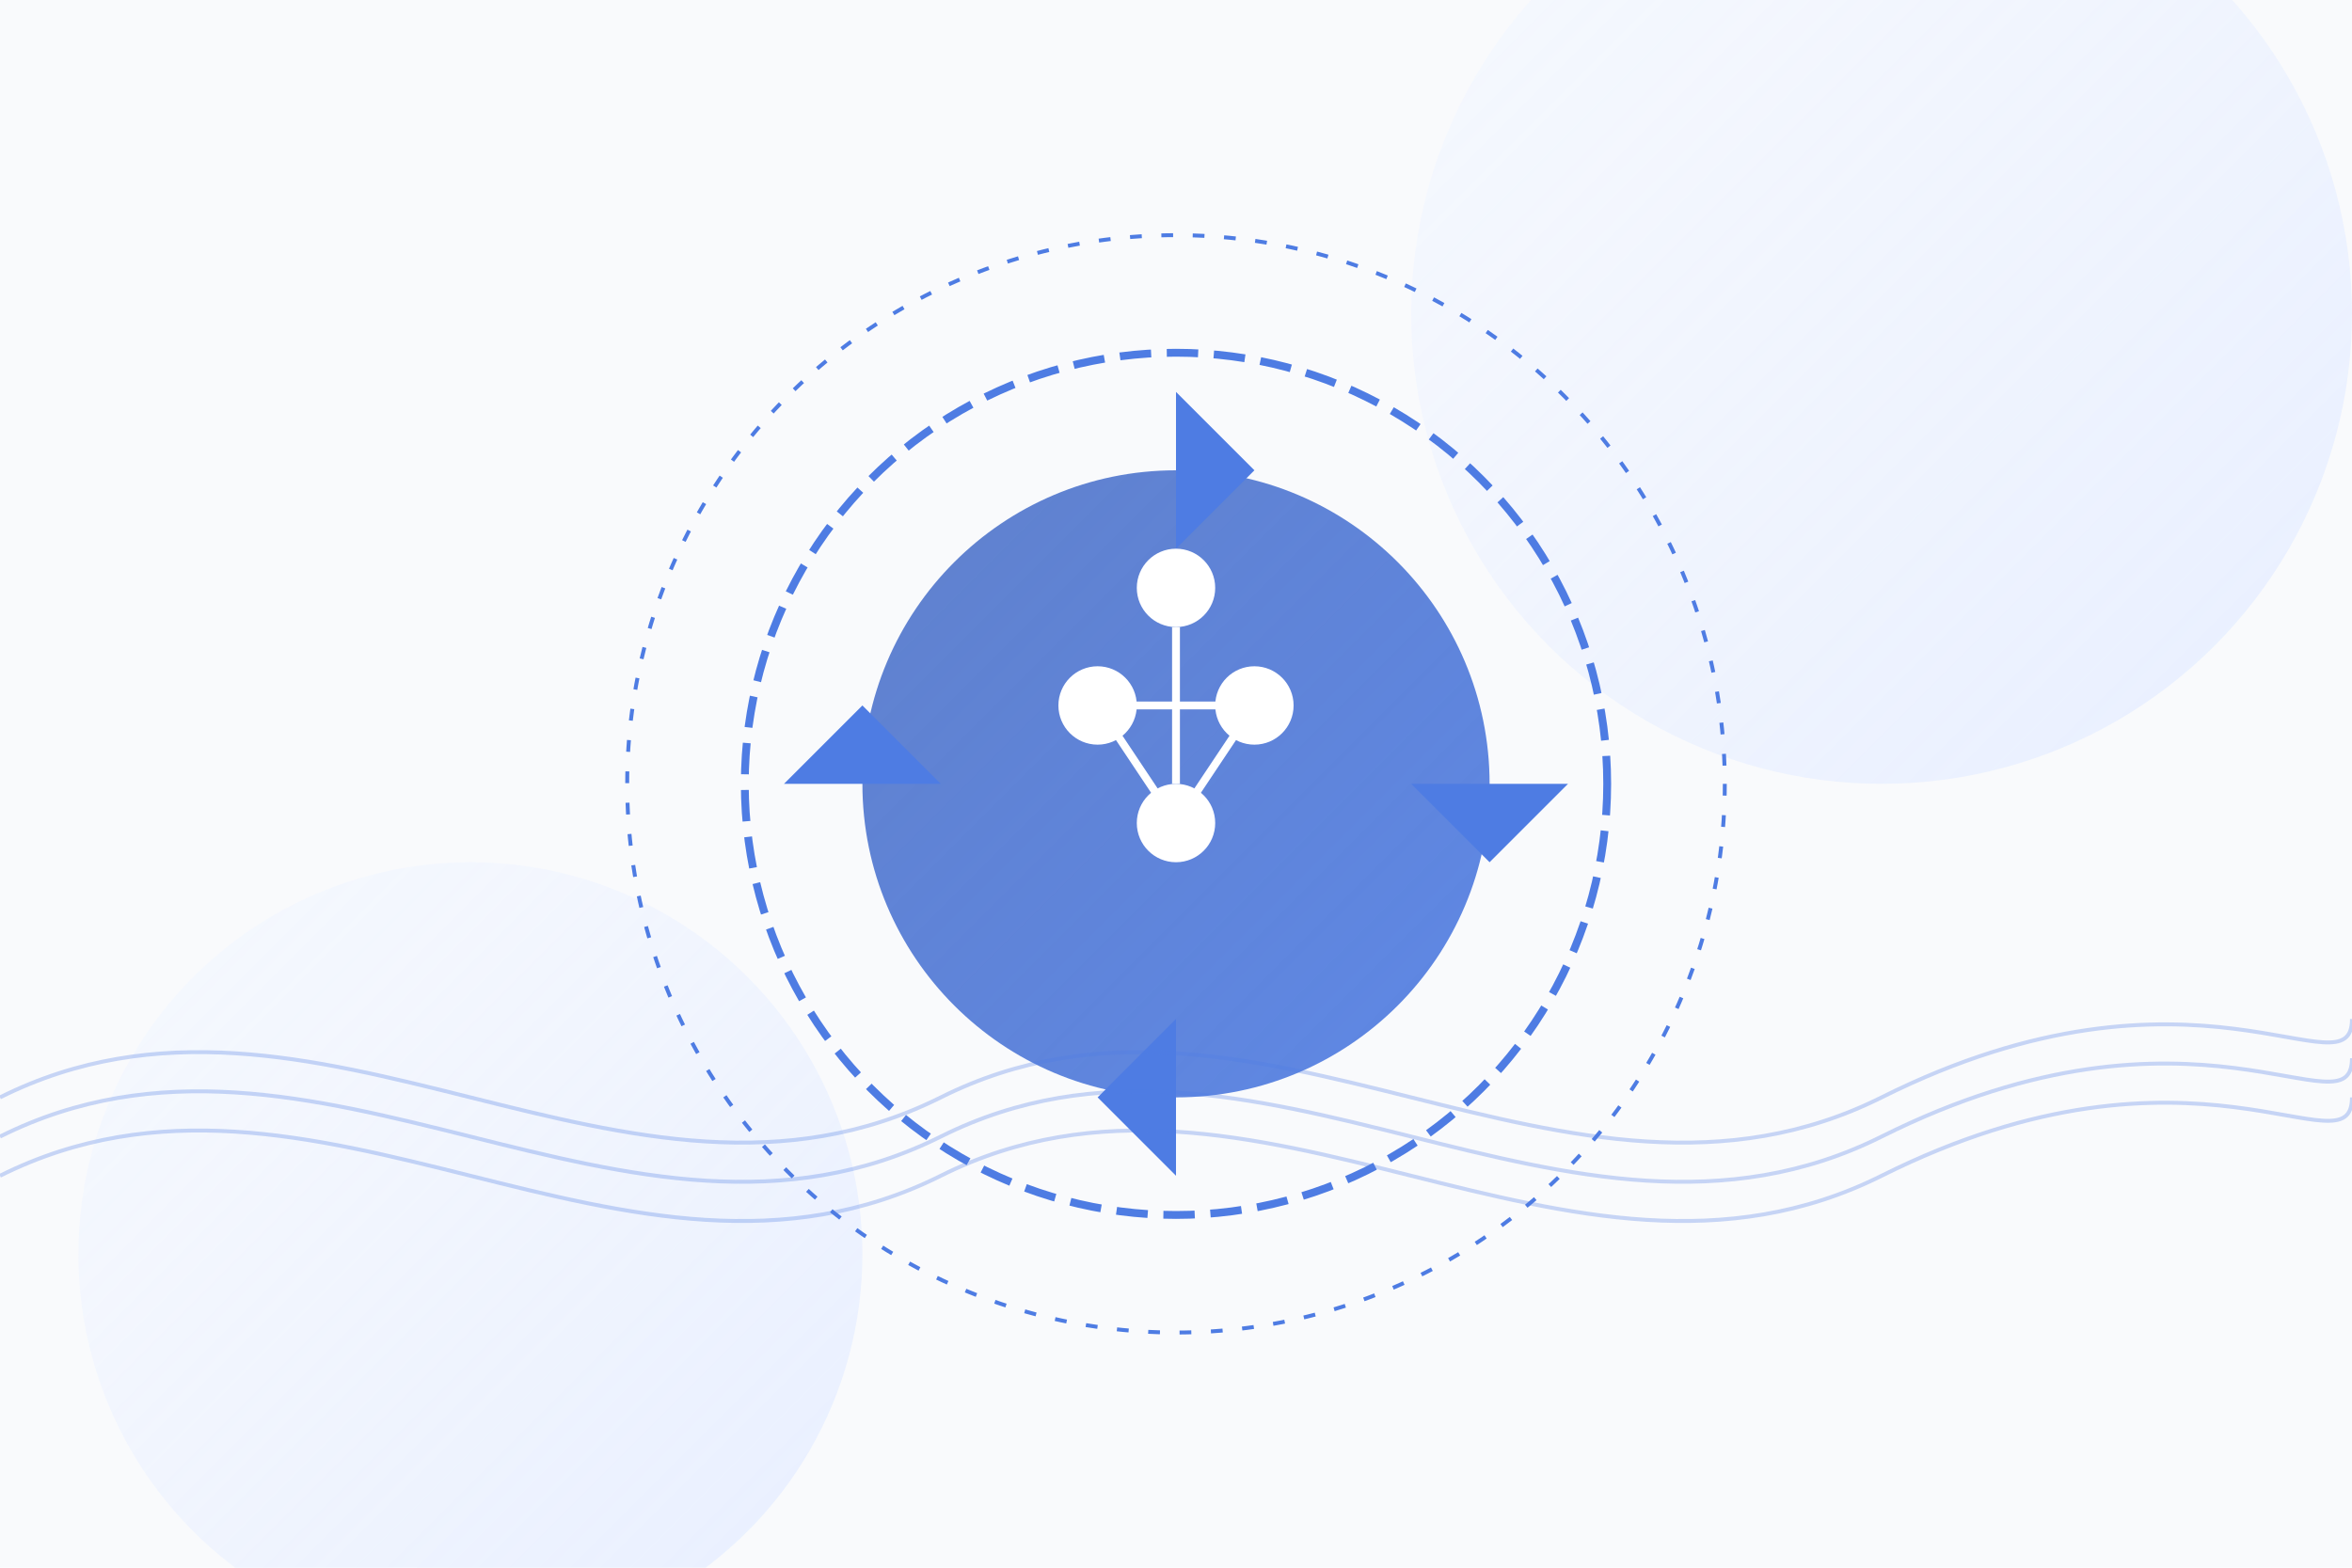 <svg width="600" height="400" viewBox="0 0 600 400" xmlns="http://www.w3.org/2000/svg">
  <defs>
    <linearGradient id="gradientBlue" x1="0%" y1="0%" x2="100%" y2="100%">
      <stop offset="0%" stop-color="#3a63c2" stop-opacity="0.8" />
      <stop offset="100%" stop-color="#4e7ce3" stop-opacity="0.9" />
    </linearGradient>
    <linearGradient id="gradientLight" x1="0%" y1="0%" x2="100%" y2="100%">
      <stop offset="0%" stop-color="#f5f8ff" stop-opacity="0.7" />
      <stop offset="100%" stop-color="#e6eeff" stop-opacity="0.9" />
    </linearGradient>
  </defs>
  
  <!-- Background -->
  <rect width="600" height="400" fill="#f9fafc" />
  
  <!-- Abstract background shapes -->
  <circle cx="480" cy="80" r="120" fill="url(#gradientLight)" />
  <circle cx="120" cy="320" r="100" fill="url(#gradientLight)" />
  
  <!-- Business graphic elements -->
  <g transform="translate(150, 100)">
    <!-- Central circle representing the coaching core -->
    <circle cx="150" cy="100" r="80" fill="url(#gradientBlue)" />
    
    <!-- Outer rings representing growth and development -->
    <circle cx="150" cy="100" r="110" fill="none" stroke="#4e7ce3" stroke-width="2" stroke-dasharray="8,4" />
    <circle cx="150" cy="100" r="140" fill="none" stroke="#4e7ce3" stroke-width="1" stroke-dasharray="3,5" />
    
    <!-- Growth arrows -->
    <path d="M150,20 L150,0 L170,20 L150,40 L150,20" fill="#4e7ce3" />
    <path d="M150,180 L150,200 L130,180 L150,160 L150,180" fill="#4e7ce3" />
    <path d="M70,100 L50,100 L70,80 L90,100 L70,100" fill="#4e7ce3" />
    <path d="M230,100 L250,100 L230,120 L210,100 L230,100" fill="#4e7ce3" />
    
    <!-- Inner elements representing business components -->
    <g transform="translate(130, 80)">
      <!-- Simplified person icons -->
      <circle cx="0" cy="0" r="10" fill="white" />
      <circle cx="40" cy="0" r="10" fill="white" />
      <circle cx="20" cy="30" r="10" fill="white" />
      <circle cx="20" cy="-30" r="10" fill="white" />
    </g>
    
    <!-- Connecting lines -->
    <line x1="130" y1="80" x2="170" y2="80" stroke="white" stroke-width="2" />
    <line x1="150" y1="60" x2="150" y2="100" stroke="white" stroke-width="2" />
    <line x1="130" y1="80" x2="150" y2="110" stroke="white" stroke-width="2" />
    <line x1="170" y1="80" x2="150" y2="110" stroke="white" stroke-width="2" />
  </g>
  
  <!-- Abstract line patterns -->
  <g opacity="0.3">
    <path d="M0,280 C80,240 160,320 240,280 C320,240 400,320 480,280 C560,240 600,280 600,260" stroke="#4e7ce3" stroke-width="1" fill="none" />
    <path d="M0,290 C80,250 160,330 240,290 C320,250 400,330 480,290 C560,250 600,290 600,270" stroke="#4e7ce3" stroke-width="1" fill="none" />
    <path d="M0,300 C80,260 160,340 240,300 C320,260 400,340 480,300 C560,260 600,300 600,280" stroke="#4e7ce3" stroke-width="1" fill="none" />
  </g>
</svg>